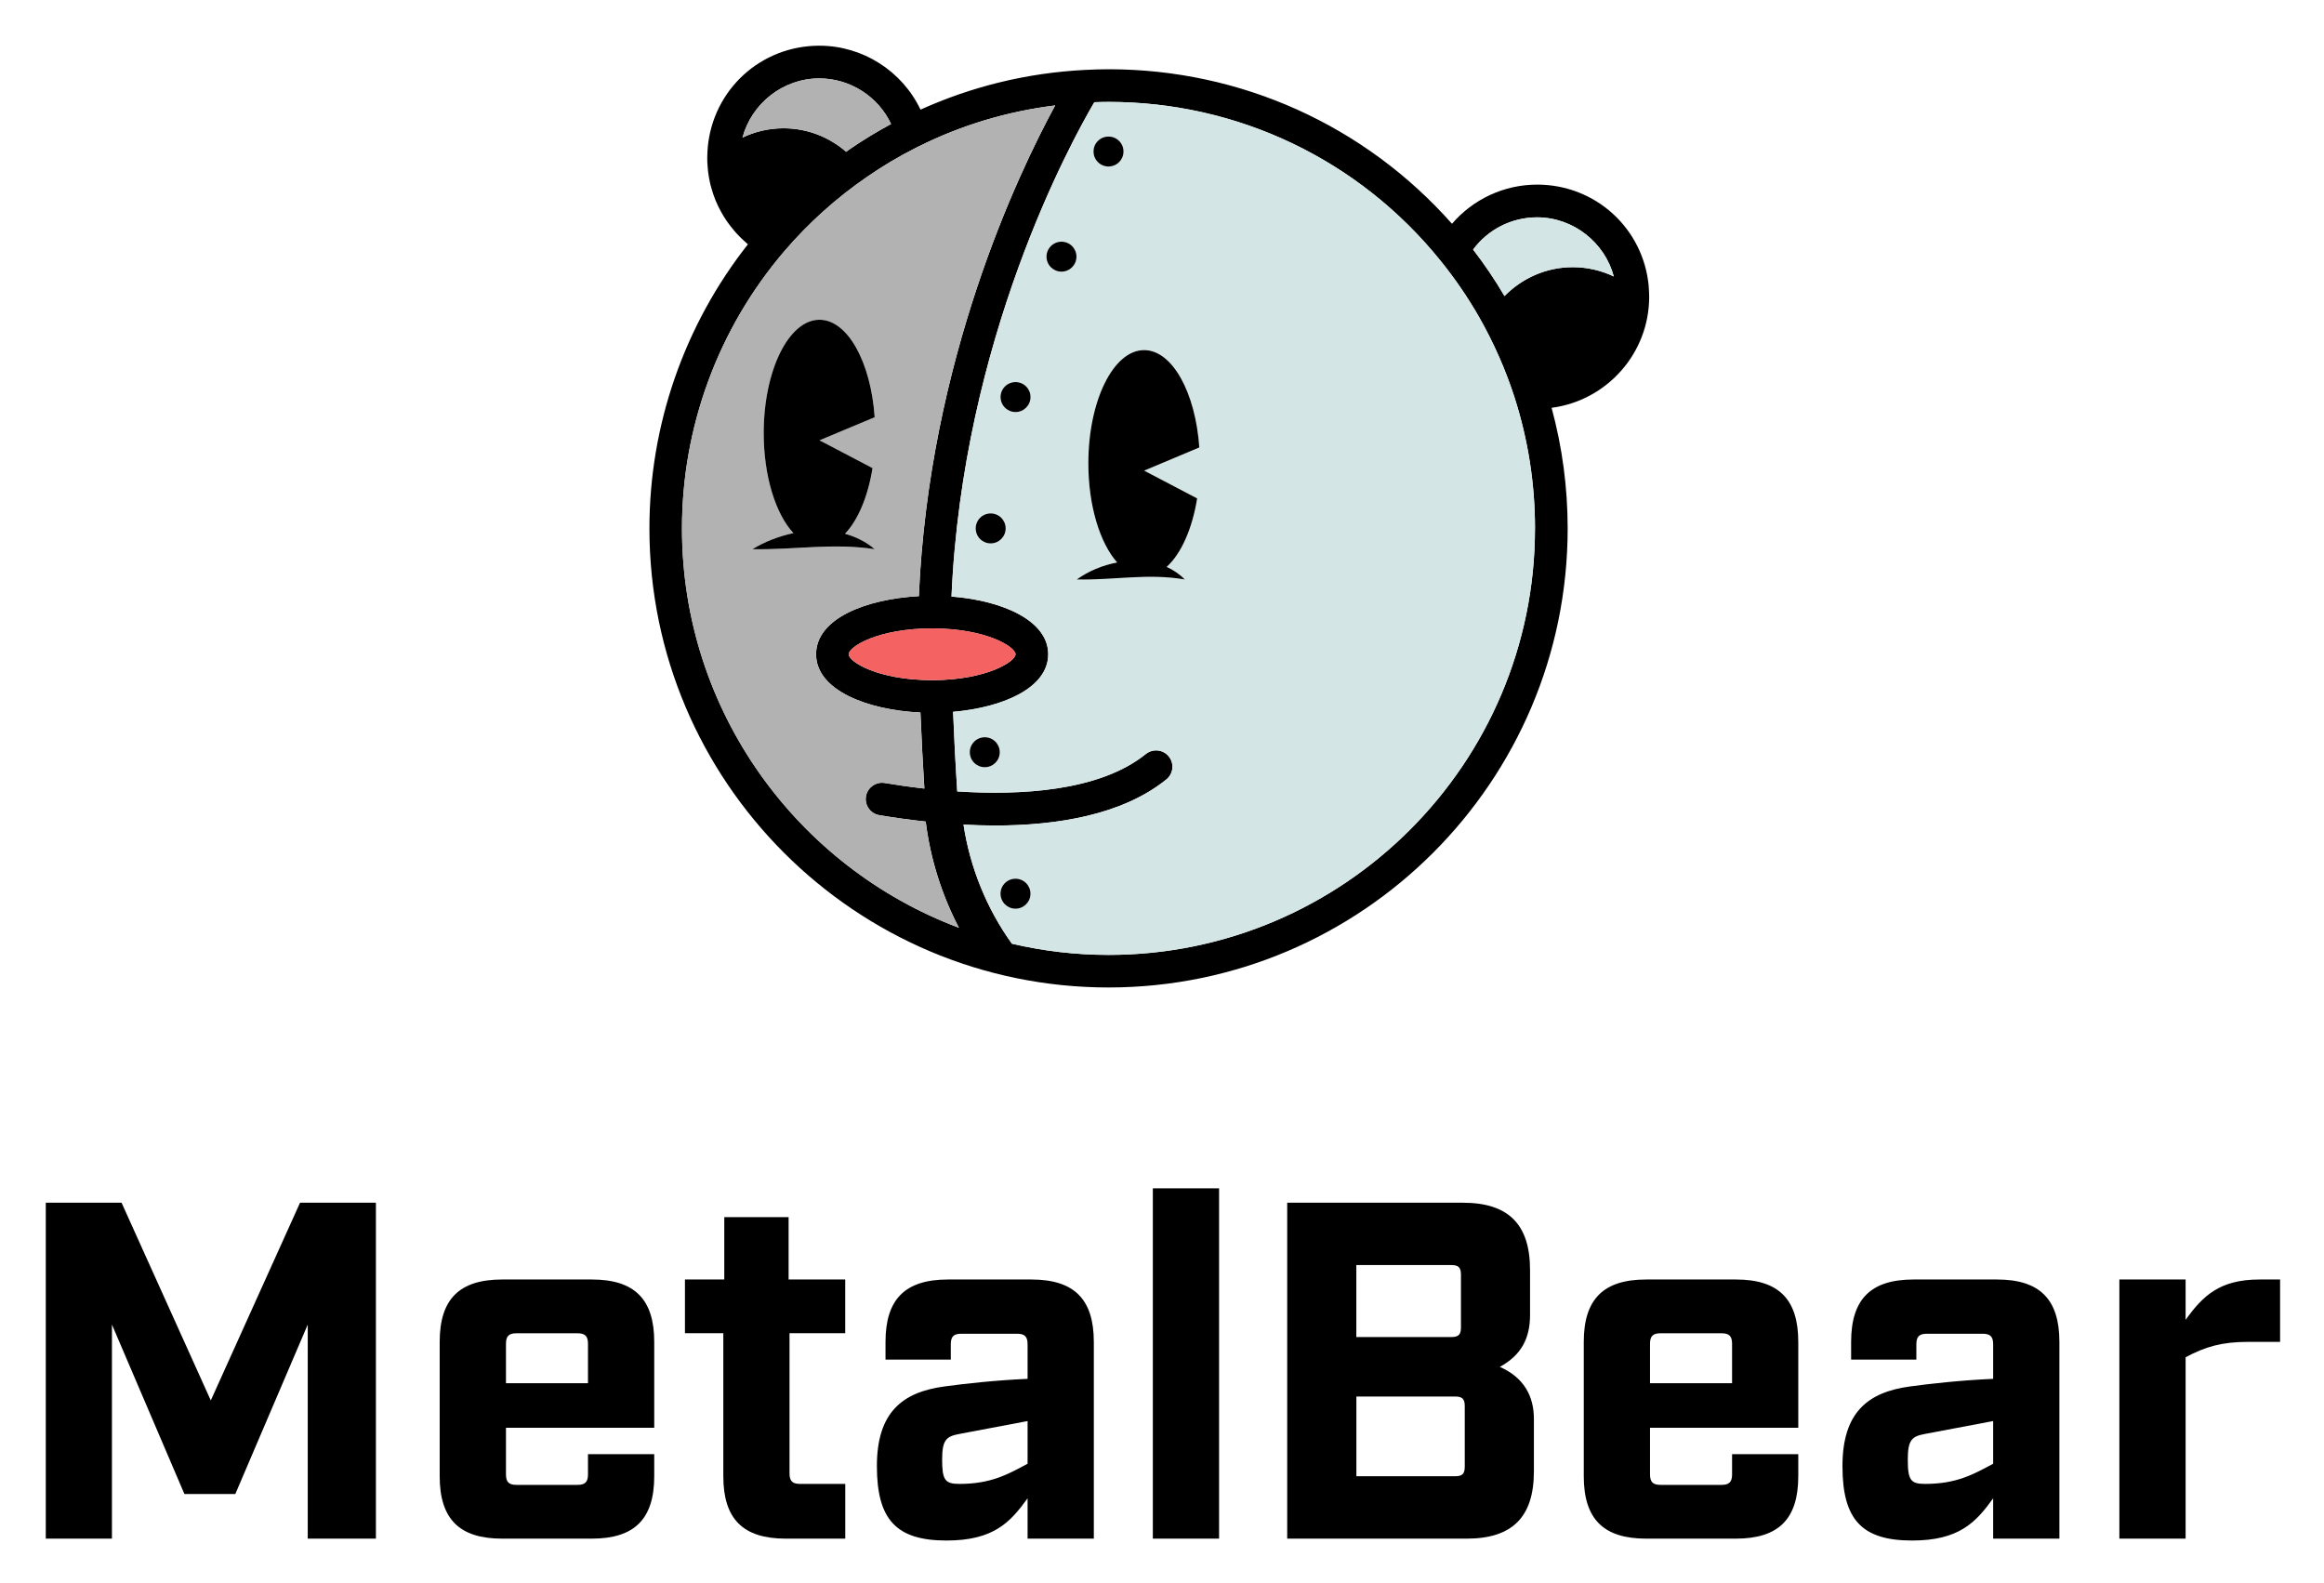 <svg xmlns="http://www.w3.org/2000/svg" role="img" viewBox="-10.68 -10.68 555.36 378.36"><title>MetalBear Tech Ltd (member) logo</title><defs><style>.cls-1{fill:#b2b2b2}.cls-1,.cls-2,.cls-3{stroke-width:0}.cls-3{fill:#d3e5e4}</style></defs><g id="Layer_1-2" data-name="Layer 1"><path d="M534.19 295.1v14.91h-7.79c-6.09 0-10.09 1.15-14.79 3.67v43.35h-15.83V295.1h15.83v9.64c4.12-5.74 8.14-9.64 17.66-9.64h4.93zm-52.74 14.91v47.02h-15.83v-9.64c-4.12 5.74-8.14 10.09-19.38 10.09-11.93 0-16.63-4.93-16.63-17.78s6.07-17.66 16.06-19.03c5.05-.69 12.27-1.49 19.95-1.83v-8.26c0-1.84-.69-2.52-2.52-2.52h-13.31c-1.83 0-2.52.68-2.52 2.52v3.67h-15.59v-4.24c0-10.21 4.7-14.91 14.91-14.91h19.95c10.2 0 14.91 4.7 14.91 14.91zm-15.83 29.12v-10.2l-16.4 3.1c-2.98.57-4 1.37-4 6.07 0 4.94.68 5.85 4.12 5.85 7.57 0 11.58-2.3 16.28-4.82zm-46.57-2.29v5.28c0 10.21-4.7 14.91-14.91 14.91H382.7c-10.21 0-14.91-4.7-14.91-14.91v-32.11c0-10.21 4.7-14.91 14.91-14.91h21.44c10.21 0 14.91 4.7 14.91 14.91v20.53h-35.43v11.12c0 1.84.69 2.52 2.52 2.52h14.57c1.83 0 2.52-.68 2.52-2.52v-4.82h15.82zm-15.82-16.96v-9.41c0-1.83-.69-2.52-2.52-2.52h-14.57c-1.83 0-2.52.69-2.52 2.52v9.41h19.62zM383.3 57.8c.07.81.12 1.63.12 2.44 0 13.59-10.19 24.83-23.32 26.54 2.55 9.37 3.84 19.03 3.84 28.82 0 60.49-49.22 109.71-109.71 109.71S144.51 176.09 144.51 115.6c0-24.68 8.34-48.61 23.55-67.91-.04-.02-.07-.05-.12-.08l-.85-.77c-.6-.53-1.21-1.14-1.78-1.77-.13-.14-.26-.3-.39-.45l-.14-.16c-1.24-1.43-2.33-3-3.23-4.67-.2-.41-.41-.79-.6-1.17-.44-.88-.86-1.91-1.22-2.99-.16-.47-.3-.93-.43-1.43-.12-.41-.24-.84-.33-1.29-.16-.69-.3-1.51-.44-2.55-.05-.45-.1-.88-.12-1.33-.06-.53-.08-1.27-.08-2 0-.81.05-1.63.11-2.43C159.7 10.7 171.17.24 185.12.24c10.42 0 19.81 6.1 24.17 15.28 12.33-5.56 25.45-8.76 39.09-9.48 2.09-.11 4-.17 5.86-.17 31.61 0 61.22 13.41 82.06 36.93 5.03-5.87 12.45-9.36 20.35-9.36 13.95 0 25.42 10.47 26.67 24.35zm-8.33-2.41c-2.16-8.13-9.68-14.13-18.34-14.13-6.07 0-11.72 2.89-15.28 7.7 2.73 3.54 5.24 7.26 7.5 11.11 4.16-4.23 9.91-6.9 16.32-6.9 3.51 0 6.83.81 9.8 2.22zm-18.83 60.22c0-10.69-1.65-21.23-4.9-31.33-2.12-6.56-4.95-13-8.43-19.12-2.7-4.73-5.82-9.29-9.25-13.53-19.46-24.11-48.37-37.95-79.33-37.95-1.09 0-2.22.04-3.4.07-5.64 9.6-31.44 56.61-34.13 118.14 12.1.94 23.11 5.64 23.11 13.78s-10.82 12.73-22.73 13.77c.25 6.44.59 12.82.99 19.02 15.11.98 34.01-.02 45.07-8.94 1.69-1.35 4.14-1.09 5.49.59 1.35 1.69 1.09 4.14-.59 5.49-10.54 8.51-26.21 11.01-40.95 11.01-2.55 0-5.06-.08-7.52-.22 1.55 10.22 5.55 20.1 11.57 28.47 7.42 1.72 15.14 2.67 23.07 2.67 56.2 0 101.92-45.73 101.92-101.92zM212.5 151.87c12.66-.11 19.5-4.45 19.5-6.19s-6.93-6.14-19.8-6.18h-.13c-12.96 0-19.94 4.39-19.94 6.18s6.98 6.19 19.94 6.19h.43zm28.95-137.35c-11.37 1.41-22.31 4.67-32.58 9.79l-.84.42c-4.02 2.04-7.89 4.35-11.51 6.86-7.36 5.06-14.04 11.06-19.83 17.85-15.73 18.42-24.39 41.91-24.39 66.17 0 43.62 27.56 80.92 66.17 95.43-4.11-7.9-6.84-16.55-7.93-25.38-4.06-.43-7.83-.98-11.09-1.53-2.12-.36-3.55-2.37-3.19-4.5.36-2.12 2.38-3.55 4.5-3.19 2.53.43 5.77.91 9.46 1.33-.38-5.94-.69-12.01-.94-18.17-12.82-.6-24.94-5.36-24.94-13.92s11.88-13.21 24.56-13.89c2.41-56.31 23.7-100.96 32.57-117.27zm-39.19 4.44c-3.07-6.55-9.76-10.9-17.17-10.9-8.66 0-16.16 6-18.34 14.14 2.98-1.42 6.29-2.22 9.8-2.22 5.74 0 10.96 2.13 14.98 5.62.19-.14.36-.29.55-.42 3.23-2.24 6.65-4.32 10.17-6.22z" class="cls-2"/><path d="M356.62 41.26c8.66 0 16.18 6 18.34 14.13-2.98-1.41-6.29-2.22-9.8-2.22-6.41 0-12.16 2.67-16.32 6.9-2.26-3.85-4.77-7.57-7.5-11.11 3.56-4.81 9.21-7.7 15.28-7.7z" class="cls-3"/><path d="M355.87 328.36v12.61c0 10.89-5.16 16.06-16.06 16.06h-42.89v-80.28h41.97c10.89 0 16.06 5.16 16.06 16.06v10.78c0 5.39-1.95 9.52-7.22 12.39 5.73 2.52 8.14 6.99 8.14 12.39zm-16.52 11.46v-14.45c0-1.72-.57-2.3-2.28-2.3h-23.62v19.04h23.62c1.71 0 2.28-.57 2.28-2.3zm-.91-33.26v-12.61c0-1.72-.57-2.3-2.3-2.3h-22.7v17.2h22.7c1.72 0 2.3-.57 2.3-2.3z" class="cls-2"/><path d="M351.23 84.27c3.25 10.1 4.9 20.65 4.9 31.33 0 56.19-45.72 101.92-101.92 101.92-7.94 0-15.65-.94-23.07-2.67-6.03-8.37-10.02-18.24-11.57-28.47 2.46.13 4.97.22 7.52.22 14.74 0 30.4-2.5 40.95-11.01 1.67-1.35 1.94-3.8.59-5.49-1.35-1.67-3.8-1.94-5.49-.59-11.06 8.92-29.96 9.92-45.07 8.94-.41-6.2-.74-12.58-.99-19.02 11.91-1.04 22.73-5.75 22.73-13.77s-11.01-12.84-23.11-13.78c2.69-61.53 28.49-108.54 34.13-118.14 1.17-.04 2.31-.07 3.4-.07 30.96 0 59.87 13.83 79.33 37.95 3.43 4.24 6.55 8.8 9.25 13.53 3.48 6.12 6.31 12.55 8.43 19.12zm-88.5 17.51l13.19-5.54c-.91-13.15-6.46-23.28-13.19-23.28-7.36 0-13.33 12.11-13.33 27.05 0 10.2 2.79 19.08 6.89 23.7-3.54.67-6.93 2.12-9.65 4.06 9.09.19 16.9-1.52 25.81 0-1.28-1.3-2.75-2.28-4.34-3 3.43-3.08 6.11-9.04 7.29-16.37l-12.67-6.64zm-5.98-73.73c1.4-1.4 1.4-3.67 0-5.06-1.4-1.4-3.67-1.4-5.07 0-1.4 1.39-1.4 3.66 0 5.06 1.4 1.4 3.67 1.4 5.07 0zm-11.24 25.13c1.4-1.4 1.4-3.66 0-5.06-1.4-1.4-3.67-1.4-5.07 0s-1.4 3.66 0 5.06c1.4 1.4 3.67 1.4 5.07 0zm-10.99 33.55c1.4-1.4 1.4-3.66 0-5.06s-3.66-1.4-5.06 0c-1.4 1.4-1.4 3.66 0 5.06 1.4 1.4 3.66 1.4 5.06 0zm-.01 118.69c1.4-1.4 1.4-3.66 0-5.06s-3.66-1.4-5.06 0-1.4 3.66 0 5.06c1.4 1.4 3.66 1.4 5.06 0zm-5.92-87.3c1.4-1.4 1.4-3.66 0-5.06s-3.67-1.4-5.07 0-1.4 3.66 0 5.06c1.4 1.4 3.67 1.4 5.07 0zm-1.41 53.49c1.4-1.4 1.4-3.66 0-5.06-1.4-1.4-3.67-1.4-5.07 0-1.4 1.4-1.4 3.66 0 5.06s3.67 1.4 5.07 0z" class="cls-3"/><path d="M264.81 273.31h15.83v83.72h-15.83zm11.11-177.06l-13.19 5.54 12.67 6.64c-1.18 7.33-3.86 13.28-7.29 16.37 1.59.72 3.06 1.7 4.34 3-8.91-1.52-16.73.19-25.81 0 2.71-1.95 6.11-3.4 9.65-4.06-4.1-4.61-6.89-13.5-6.89-23.7 0-14.94 5.97-27.05 13.33-27.05 6.73 0 12.28 10.13 13.19 23.28zM256.75 23c1.4 1.39 1.4 3.66 0 5.06-1.4 1.4-3.67 1.4-5.07 0-1.4-1.4-1.4-3.67 0-5.06 1.4-1.4 3.67-1.4 5.07 0zm-6.04 287.01v47.02h-15.83v-9.64c-4.14 5.74-8.14 10.09-19.38 10.09-11.93 0-16.63-4.93-16.63-17.78s6.07-17.66 16.06-19.03c5.05-.69 12.27-1.49 19.95-1.83v-8.26c0-1.84-.69-2.52-2.52-2.52h-13.31c-1.83 0-2.52.68-2.52 2.52v3.67h-15.6v-4.24c0-10.21 4.71-14.91 14.91-14.91h19.95c10.21 0 14.92 4.7 14.92 14.91zm-15.83 29.12v-10.2l-16.4 3.1c-2.98.57-4.02 1.37-4.02 6.07 0 4.94.69 5.85 4.14 5.85 7.57 0 11.57-2.3 16.28-4.82z" class="cls-2"/><circle cx="242.98" cy="50.66" r="3.58" class="cls-2"/><circle cx="232" cy="84.21" r="3.58" class="cls-2"/><circle cx="231.99" cy="202.9" r="3.58" class="cls-2"/><circle cx="226.06" cy="115.6" r="3.58" class="cls-2"/><path fill="#f46262" stroke-width="0" d="M231.99 145.67c0 1.75-6.84 6.09-19.5 6.19h-.43c-12.96 0-19.94-4.4-19.94-6.19s6.98-6.18 19.94-6.18h.13c12.86.04 19.8 4.4 19.8 6.18z"/><circle cx="224.65" cy="169.09" r="3.58" class="cls-2"/><path d="M208.87 24.31c10.27-5.12 21.21-8.38 32.58-9.79-8.87 16.31-30.15 60.96-32.57 117.27-12.67.68-24.56 5.42-24.56 13.89s12.12 13.32 24.94 13.92c.25 6.16.56 12.23.94 18.17-3.68-.42-6.92-.9-9.46-1.33-2.12-.36-4.14 1.08-4.5 3.19-.36 2.13 1.08 4.14 3.19 4.5 3.26.55 7.03 1.1 11.09 1.53 1.09 8.83 3.81 17.48 7.93 25.38-38.61-14.5-66.17-51.8-66.17-95.43 0-24.26 8.66-47.75 24.39-66.17 5.8-6.79 12.47-12.79 19.83-17.85 3.62-2.51 7.5-4.82 11.51-6.86l.84-.42zm-23.71 70.25l13.19-5.52c-.91-13.16-6.46-23.29-13.19-23.29-7.35 0-13.33 12.12-13.33 27.07 0 10.38 2.88 19.38 7.1 23.92-3.51.74-6.91 2.08-9.79 3.84 10.16.18 19.21-1.54 29.21 0-2.09-1.79-4.51-2.98-7.09-3.69 3.1-3.24 5.49-8.87 6.58-15.69l-12.67-6.64z" class="cls-1"/><path d="M198.35 89.03l-13.19 5.52 12.67 6.64c-1.09 6.81-3.48 12.45-6.58 15.69 2.58.72 5 1.9 7.09 3.69-9.99-1.54-19.04.18-29.21 0 2.88-1.76 6.28-3.1 9.79-3.84-4.22-4.54-7.1-13.55-7.1-23.92 0-14.94 5.98-27.07 13.33-27.07 6.73 0 12.28 10.13 13.19 23.29z" class="cls-2"/><path d="M185.09 8.05c7.41 0 14.1 4.35 17.17 10.9-3.53 1.9-6.95 3.98-10.17 6.22-.19.13-.36.27-.55.42-4.02-3.49-9.24-5.62-14.98-5.62-3.51 0-6.83.8-9.8 2.22 2.18-8.14 9.68-14.14 18.34-14.14z" class="cls-1"/><path d="M191.31 343.95v13.08h-14.23c-10.2 0-14.91-4.7-14.91-14.91v-34.18H153V295.1h9.4v-14.91h15.37v14.91h13.53v12.84h-13.31v33.49c0 1.84.69 2.52 2.52 2.52h10.78zm-45.65-7.11v5.28c0 10.21-4.71 14.91-14.91 14.91H109.3c-10.21 0-14.91-4.7-14.91-14.91v-32.11c0-10.21 4.7-14.91 14.91-14.91h21.45c10.2 0 14.91 4.7 14.91 14.91v20.53h-35.43v11.12c0 1.84.68 2.52 2.52 2.52h14.56c1.83 0 2.52-.68 2.52-2.52v-4.82h15.83zm-15.83-16.96v-9.41c0-1.83-.69-2.52-2.52-2.52h-14.56c-1.84 0-2.52.69-2.52 2.52v9.41h19.61zm-50.68-43.13v80.28H62.86v-51.16l-17.31 40.5H33.39l-17.32-40.5v51.16H.26v-80.28h18.11L39.69 324l21.33-47.25h18.13z" class="cls-2"/></g></svg>